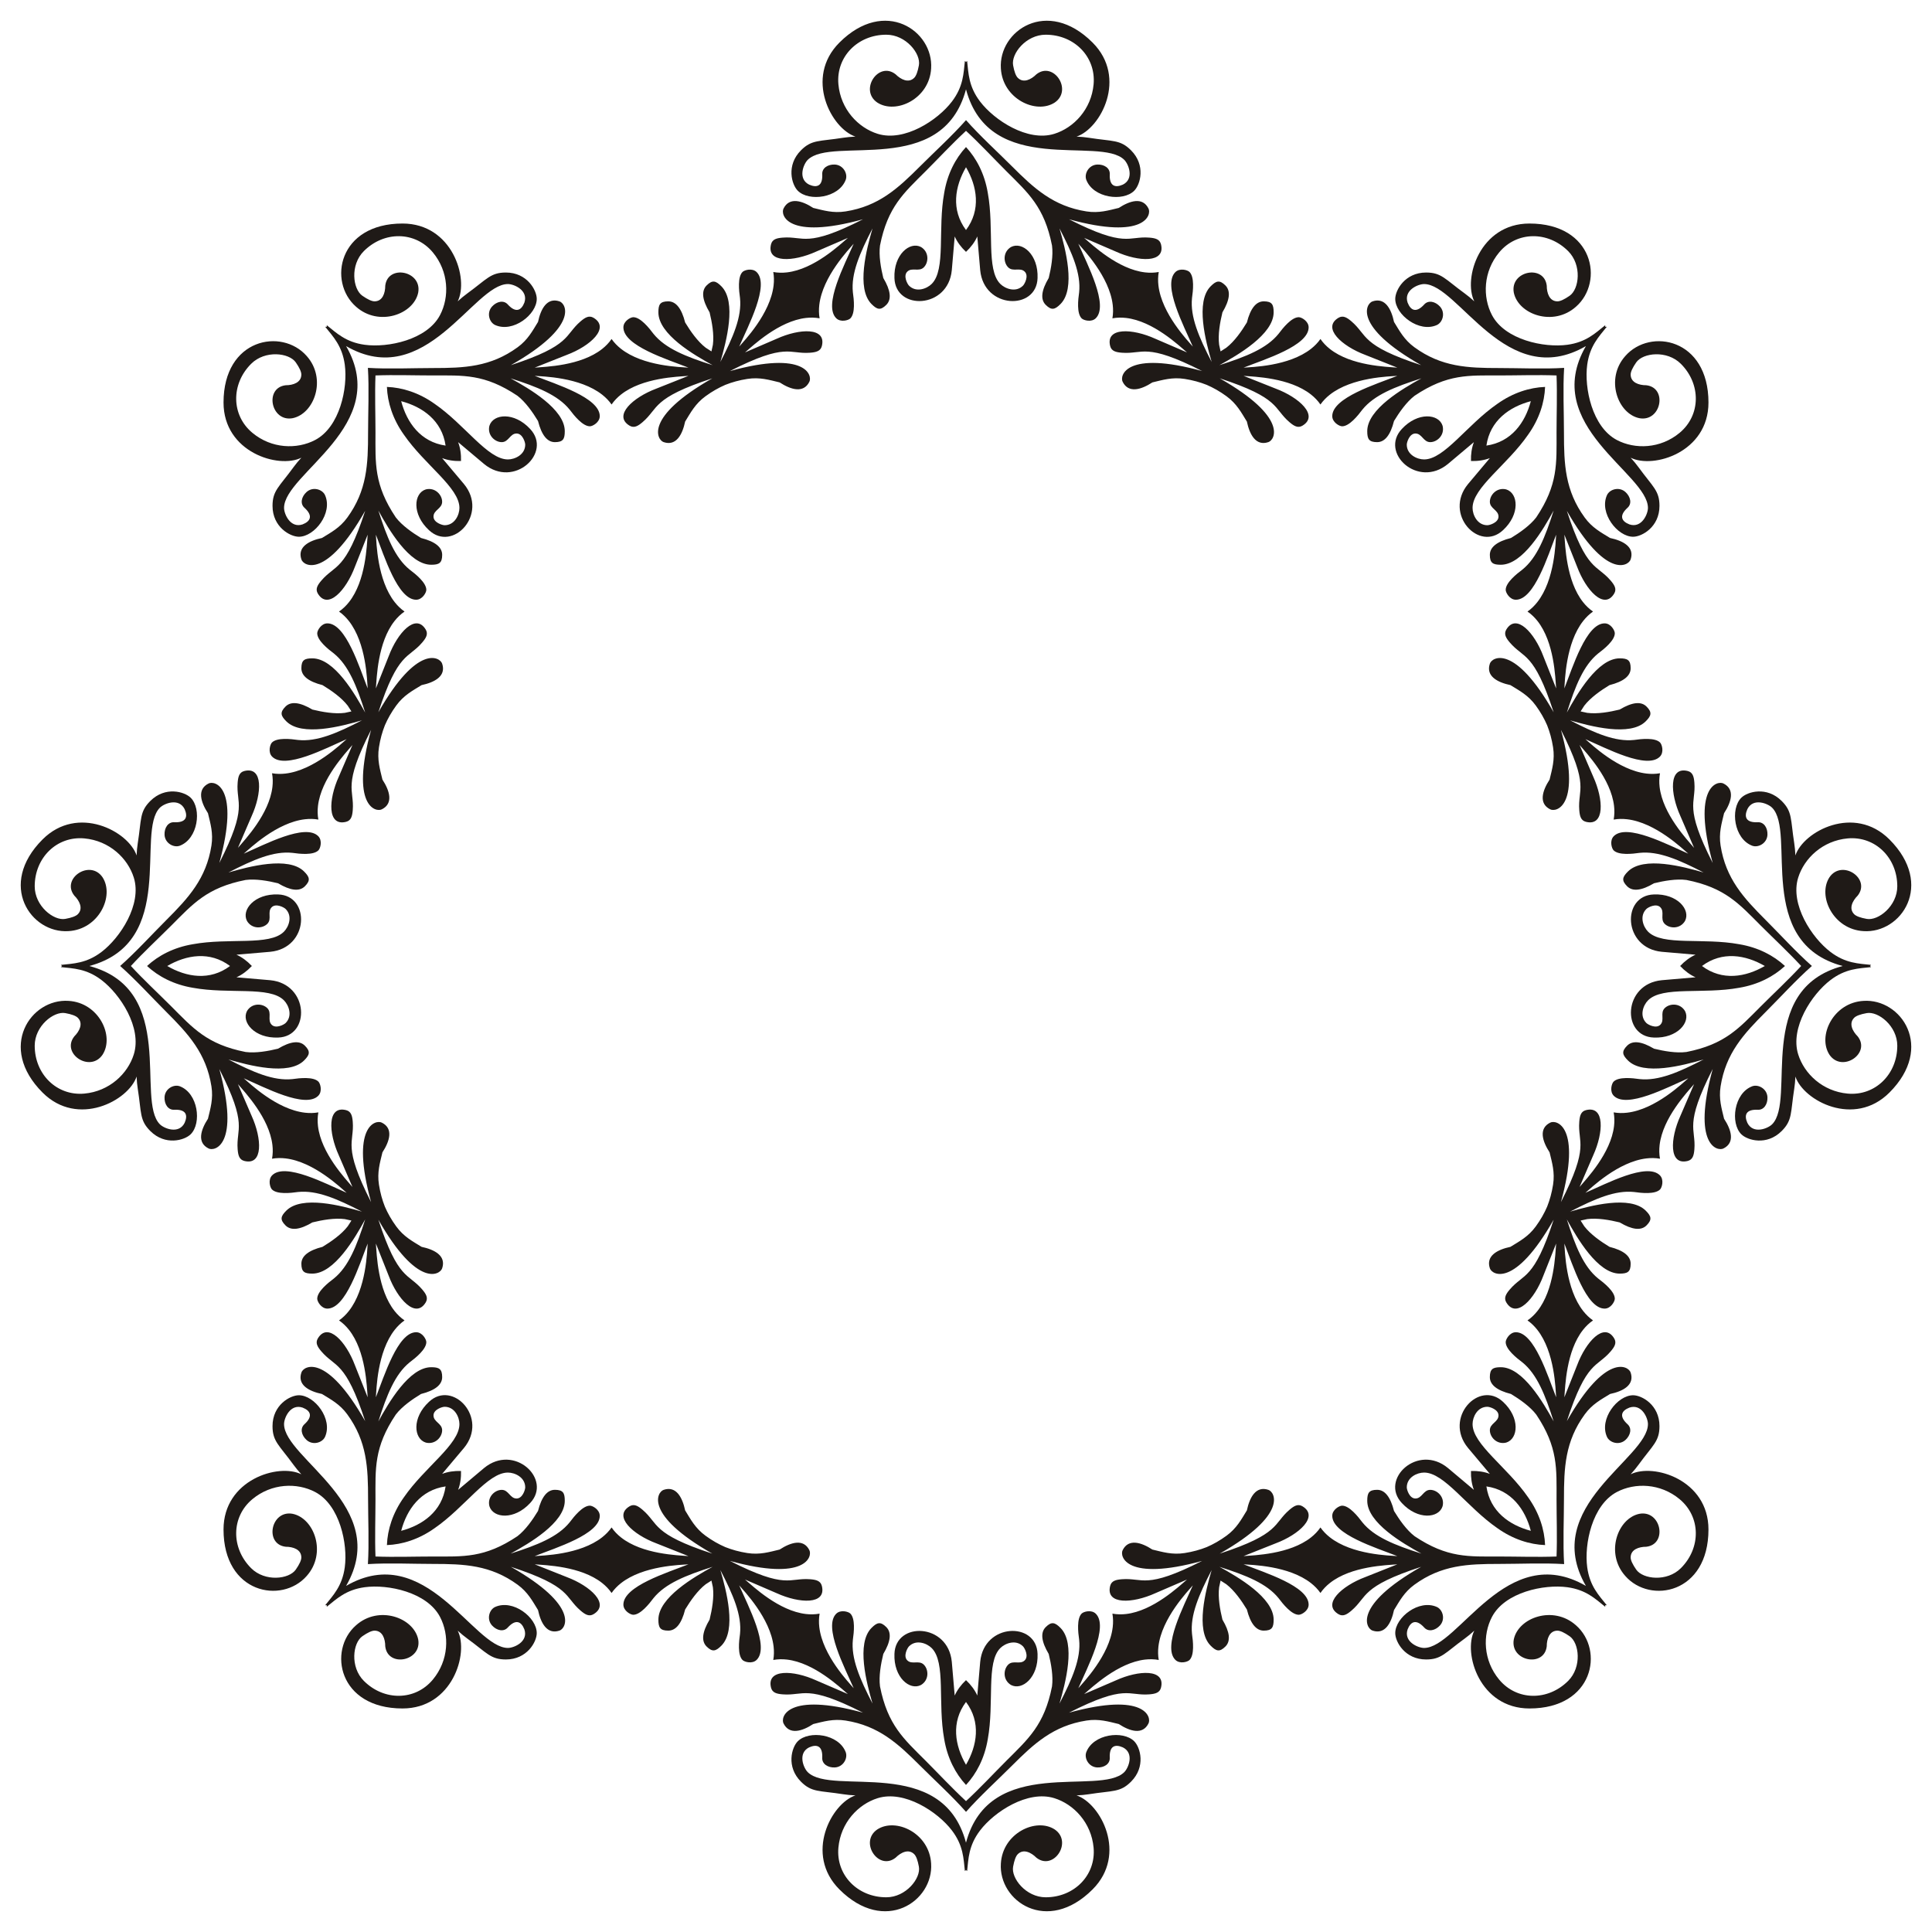 <?xml version="1.0" encoding="utf-8"?>

<!DOCTYPE svg PUBLIC "-//W3C//DTD SVG 1.1//EN" "http://www.w3.org/Graphics/SVG/1.1/DTD/svg11.dtd">
<svg version="1.1" id="Layer_1" xmlns="http://www.w3.org/2000/svg" xmlns:xlink="http://www.w3.org/1999/xlink" x="0px" y="0px"
	 viewBox="0 0 1635.099 1635.099" enable-background="new 0 0 1635.099 1635.099" xml:space="preserve">
<g>
	<path fill="#1F1A17" d="M1358.531,276.568c0-0.441,0-0.883,0-1.324c-8.244,6.594-16.087,14.372-32.056,16.55
		c-19.701,2.687-52.761-4.184-63.762-25.087c-8.06-15.313-7.482-36.841,6.097-53.135c14.951-17.941,41.236-18.171,58.362-1.045
		c11.809,11.809,9.367,32.164,1.219,37.805c-4.53,3.136-7.956,4.704-10.278,4.704c-6.772,0-9.059-6.971-9.059-13.24v0
		c-2.152-18.303-31.335-12.537-27.874,5.923c3.873,18.395,33.376,29.022,52.613,11.847c23.996-20.993,14.983-70.383-39.372-70.383
		c-42.11,0-56.309,46.617-46.689,65.853c-2.787-2.555-5.459-4.762-8.014-6.62c-16.745-12.179-19.762-17.77-32.752-17.77
		c-17.948,0-26.132,14.943-26.132,22.299c0,13.281,20.098,28.943,35.249,22.125c4.972-2.295,7.416-10.355,2.555-15.679
		c-3.87-4.239-9.855-5.721-13.415-1.568c-6.58,7.129-11.272,5.111-13.937-1.742c-3.475-10.43,8.834-15.679,13.937-15.679
		c29.182,0,69.757,91.399,136.965,52.511c-38.888,67.208,52.511,107.783,52.511,136.965c0,5.104-5.249,17.412-15.679,13.937
		c-6.853-2.665-8.871-7.357-1.742-13.937c4.153-3.56,2.671-9.544-1.568-13.414c-5.324-4.861-13.385-2.417-15.679,2.555
		c-6.818,15.152,8.844,35.249,22.125,35.249c7.357,0,22.299-8.184,22.299-26.132c0-12.99-5.591-16.007-17.77-32.752
		c-1.858-2.555-4.065-5.227-6.62-8.014c19.236,9.62,65.853-4.579,65.853-46.689c0-54.356-49.389-63.368-70.382-39.372
		c-17.176,19.236-6.548,48.739,11.847,52.613c18.46,3.461,24.226-25.722,5.923-27.874l0,0c-6.269,0-13.24-2.287-13.24-9.059
		c0-2.323,1.568-5.749,4.704-10.279c5.64-8.147,25.996-10.589,37.805,1.22c17.125,17.125,16.895,43.411-1.045,58.362
		c-16.294,13.579-37.822,14.157-53.135,6.097c-20.902-11.001-27.774-44.061-25.087-63.762c2.178-15.969,9.957-23.812,16.55-32.055
		C1359.414,276.568,1358.972,276.568,1358.531,276.568z"/>
	<path fill="#1F1A17" d="M1582.613,817.55c0.312-0.312,0.625-0.624,0.936-0.936c-10.491-1.167-21.538-1.212-34.37-10.964
		c-15.831-12.031-34.349-40.267-27.348-62.826c5.129-16.527,20.76-31.341,41.884-33.261c23.258-2.114,42.007,16.31,42.007,40.529
		c0,16.7-16.12,29.367-25.87,27.594c-5.42-0.985-8.952-2.299-10.594-3.942c-4.789-4.789-1.476-11.335,2.957-15.768l0,0
		c11.42-14.464-13.292-31.022-23.898-15.522c-10.268,15.746,3.079,44.122,28.826,45.58c31.812,2.123,60.363-39.173,21.927-77.608
		c-29.776-29.776-72.78-6.854-79.579,13.551c-0.164-3.778-0.493-7.227-0.986-10.348c-3.229-20.452-1.409-26.539-10.594-35.725
		c-12.691-12.691-29.044-7.912-34.246-2.71c-9.391,9.391-6.255,34.677,9.28,40.57c5.138,1.893,12.566-2.078,12.894-9.28
		c0.261-5.734-2.923-11.014-8.377-10.594c-9.694,0.388-11.584-4.357-8.623-11.087c4.918-9.832,17.333-4.841,20.942-1.232
		c20.635,20.635-15.303,113.954,59.718,133.979c-75.021,20.025-39.084,113.345-59.718,133.979c-3.609,3.609-16.024,8.6-20.942-1.232
		c-2.961-6.73-1.07-11.475,8.623-11.087c5.454,0.42,8.637-4.86,8.377-10.594c-0.328-7.202-7.756-11.173-12.894-9.28
		c-15.535,5.893-18.671,31.179-9.28,40.57c5.202,5.202,21.555,9.981,34.246-2.71c9.185-9.185,7.365-15.272,10.594-35.724
		c0.493-3.121,0.821-6.57,0.986-10.348c6.8,20.405,49.803,43.327,79.579,13.551c38.435-38.435,9.885-79.731-21.927-77.608
		c-25.747,1.457-39.094,29.834-28.826,45.58c10.606,15.5,35.319-1.058,23.898-15.522v0c-4.433-4.433-7.745-10.98-2.957-15.768
		c1.643-1.643,5.174-2.956,10.594-3.942c9.749-1.773,25.87,10.894,25.87,27.594c0,24.219-18.749,42.643-42.007,40.529
		c-21.124-1.92-36.755-16.734-41.884-33.261c-7.001-22.559,11.517-50.795,27.348-62.826c12.832-9.751,23.878-9.797,34.37-10.964
		C1583.237,818.174,1582.925,817.862,1582.613,817.55z"/>
	<path fill="#1F1A17" d="M1358.531,1358.531c0.441,0,0.883,0,1.324,0c-6.594-8.244-14.372-16.087-16.55-32.056
		c-2.687-19.701,4.184-52.761,25.087-63.762c15.313-8.06,36.841-7.482,53.135,6.097c17.941,14.951,18.171,41.236,1.045,58.362
		c-11.809,11.809-32.164,9.367-37.805,1.219c-3.136-4.53-4.704-7.956-4.704-10.278c0-6.772,6.971-9.059,13.24-9.059l0,0
		c18.303-2.152,12.537-31.335-5.923-27.874c-18.395,3.873-29.022,33.376-11.847,52.613c20.993,23.996,70.382,14.983,70.382-39.372
		c0-42.11-46.616-56.309-65.853-46.689c2.555-2.787,4.762-5.459,6.62-8.014c12.179-16.745,17.77-19.762,17.77-32.752
		c0-17.948-14.943-26.132-22.299-26.132c-13.281,0-28.943,20.098-22.125,35.249c2.295,4.972,10.355,7.416,15.679,2.555
		c4.239-3.87,5.721-9.855,1.568-13.415c-7.129-6.58-5.111-11.272,1.742-13.937c10.43-3.475,15.679,8.834,15.679,13.937
		c0,29.182-91.399,69.757-52.511,136.965c-67.208-38.888-107.783,52.511-136.965,52.511c-5.104,0-17.412-5.249-13.937-15.679
		c2.665-6.853,7.357-8.871,13.937-1.742c3.56,4.153,9.544,2.671,13.415-1.568c4.861-5.324,2.417-13.385-2.555-15.679
		c-15.151-6.818-35.249,8.844-35.249,22.125c0,7.357,8.184,22.299,26.132,22.299c12.99,0,16.007-5.591,32.752-17.77
		c2.555-1.858,5.227-4.065,8.014-6.62c-9.62,19.236,4.579,65.853,46.689,65.853c54.356,0,63.368-49.389,39.372-70.382
		c-19.236-17.176-48.739-6.548-52.613,11.847c-3.461,18.46,25.722,24.226,27.874,5.923l0,0c0-6.269,2.287-13.24,9.059-13.24
		c2.323,0,5.749,1.568,10.278,4.704c8.147,5.64,10.589,25.996-1.219,37.805c-17.125,17.125-43.411,16.895-58.362-1.045
		c-13.579-16.294-14.157-37.822-6.097-53.135c11.001-20.902,44.061-27.774,63.762-25.087c15.969,2.178,23.812,9.957,32.056,16.55
		C1358.531,1359.414,1358.531,1358.972,1358.531,1358.531z"/>
	<path fill="#1F1A17" d="M817.55,1582.613c0.312,0.312,0.624,0.625,0.936,0.936c1.167-10.491,1.212-21.538,10.964-34.37
		c12.031-15.831,40.267-34.349,62.826-27.348c16.527,5.129,31.341,20.76,33.261,41.884c2.114,23.258-16.31,42.007-40.529,42.007
		c-16.7,0-29.367-16.12-27.594-25.87c0.985-5.42,2.299-8.952,3.942-10.594c4.789-4.789,11.335-1.476,15.768,2.957h0
		c14.464,11.42,31.022-13.292,15.522-23.898c-15.746-10.268-44.122,3.079-45.58,28.826c-2.123,31.812,39.173,60.363,77.608,21.927
		c29.776-29.776,6.854-72.78-13.551-79.579c3.778-0.164,7.227-0.493,10.348-0.986c20.452-3.229,26.539-1.409,35.724-10.594
		c12.691-12.691,7.912-29.044,2.71-34.246c-9.391-9.391-34.677-6.255-40.57,9.28c-1.893,5.138,2.078,12.566,9.28,12.894
		c5.734,0.261,11.014-2.923,10.594-8.377c-0.388-9.694,4.357-11.584,11.087-8.623c9.832,4.918,4.841,17.333,1.232,20.942
		c-20.635,20.635-113.954-15.303-133.979,59.718c-20.025-75.021-113.345-39.084-133.979-59.718
		c-3.609-3.609-8.6-16.024,1.232-20.942c6.73-2.961,11.475-1.07,11.087,8.623c-0.42,5.454,4.86,8.637,10.594,8.377
		c7.202-0.328,11.173-7.756,9.28-12.894c-5.893-15.535-31.179-18.671-40.57-9.28c-5.202,5.202-9.981,21.555,2.71,34.246
		c9.185,9.185,15.272,7.365,35.725,10.594c3.121,0.493,6.57,0.821,10.348,0.986c-20.405,6.8-43.327,49.803-13.551,79.579
		c38.435,38.435,79.731,9.885,77.608-21.927c-1.457-25.747-29.834-39.094-45.58-28.826c-15.5,10.606,1.058,35.319,15.522,23.898l0,0
		c4.433-4.433,10.98-7.745,15.768-2.957c1.643,1.643,2.956,5.174,3.942,10.594c1.773,9.749-10.894,25.87-27.594,25.87
		c-24.219,0-42.643-18.749-40.529-42.007c1.92-21.124,16.733-36.755,33.261-41.884c22.559-7.001,50.795,11.517,62.826,27.348
		c9.752,12.832,9.797,23.878,10.964,34.37C816.925,1583.237,817.238,1582.925,817.55,1582.613z"/>
	<path fill="#1F1A17" d="M276.568,1358.531c0,0.441,0,0.883,0,1.324c8.244-6.594,16.087-14.372,32.055-16.55
		c19.701-2.687,52.761,4.184,63.762,25.087c8.06,15.313,7.482,36.841-6.097,53.135c-14.951,17.941-41.236,18.171-58.362,1.045
		c-11.809-11.809-9.367-32.164-1.22-37.805c4.53-3.136,7.956-4.704,10.279-4.704c6.772,0,9.059,6.971,9.059,13.24l0,0
		c2.152,18.303,31.335,12.537,27.874-5.923c-3.873-18.395-33.376-29.022-52.613-11.847c-23.996,20.993-14.983,70.382,39.372,70.382
		c42.11,0,56.309-46.616,46.689-65.853c2.787,2.555,5.459,4.762,8.014,6.62c16.745,12.179,19.762,17.77,32.752,17.77
		c17.948,0,26.132-14.943,26.132-22.299c0-13.281-20.098-28.943-35.249-22.125c-4.972,2.295-7.416,10.355-2.555,15.679
		c3.87,4.239,9.855,5.721,13.414,1.568c6.58-7.129,11.272-5.111,13.937,1.742c3.475,10.43-8.834,15.679-13.937,15.679
		c-29.182,0-69.757-91.399-136.965-52.511c38.888-67.208-52.511-107.783-52.511-136.965c0-5.104,5.249-17.412,15.679-13.937
		c6.853,2.665,8.871,7.357,1.742,13.937c-4.154,3.56-2.671,9.544,1.568,13.415c5.324,4.861,13.385,2.417,15.679-2.555
		c6.818-15.151-8.845-35.249-22.125-35.249c-7.357,0-22.299,8.184-22.299,26.132c0,12.99,5.591,16.007,17.77,32.752
		c1.858,2.555,4.065,5.227,6.62,8.014c-19.236-9.62-65.853,4.579-65.853,46.689c0,54.356,49.389,63.368,70.383,39.372
		c17.176-19.236,6.548-48.739-11.847-52.613c-18.46-3.461-24.226,25.722-5.923,27.874h0c6.269,0,13.24,2.287,13.24,9.059
		c0,2.323-1.568,5.749-4.704,10.278c-5.64,8.147-25.996,10.589-37.805-1.219c-17.125-17.125-16.895-43.411,1.045-58.362
		c16.294-13.579,37.822-14.157,53.135-6.097c20.902,11.001,27.774,44.061,25.087,63.762c-2.178,15.969-9.957,23.812-16.55,32.056
		C275.685,1358.531,276.127,1358.531,276.568,1358.531z"/>
	<path fill="#1F1A17" d="M52.487,817.55c-0.312,0.312-0.624,0.624-0.936,0.936c10.492,1.167,21.538,1.212,34.369,10.964
		c15.831,12.031,34.349,40.267,27.348,62.826c-5.129,16.527-20.76,31.341-41.884,33.261c-23.258,2.114-42.007-16.31-42.007-40.529
		c0-16.7,16.12-29.367,25.869-27.594c5.42,0.985,8.952,2.299,10.594,3.942c4.789,4.789,1.476,11.335-2.957,15.768l0,0
		c-11.42,14.464,13.293,31.022,23.899,15.522c10.268-15.746-3.079-44.122-28.826-45.58c-31.812-2.123-60.363,39.173-21.928,77.608
		c29.776,29.776,72.78,6.854,79.58-13.551c0.164,3.778,0.493,7.227,0.986,10.348c3.229,20.452,1.409,26.539,10.594,35.724
		c12.691,12.691,29.044,7.912,34.246,2.71c9.391-9.391,6.254-34.677-9.28-40.57c-5.138-1.893-12.566,2.078-12.894,9.28
		c-0.261,5.734,2.923,11.014,8.377,10.594c9.694-0.388,11.584,4.357,8.623,11.087c-4.918,9.832-17.333,4.841-20.942,1.232
		C114.683,930.894,150.621,837.575,75.6,817.55c75.021-20.025,39.084-113.345,59.718-133.979c3.609-3.609,16.024-8.6,20.942,1.232
		c2.961,6.73,1.07,11.475-8.623,11.087c-5.454-0.42-8.638,4.86-8.377,10.594c0.328,7.202,7.756,11.173,12.894,9.28
		c15.535-5.893,18.671-31.179,9.28-40.57c-5.202-5.202-21.555-9.981-34.246,2.71c-9.185,9.185-7.365,15.272-10.594,35.725
		c-0.493,3.121-0.821,6.57-0.986,10.348c-6.8-20.405-49.803-43.327-79.58-13.551c-38.435,38.435-9.885,79.731,21.928,77.608
		c25.747-1.457,39.094-29.834,28.826-45.58c-10.606-15.5-35.319,1.058-23.899,15.522h0c4.433,4.433,7.745,10.98,2.957,15.768
		c-1.643,1.643-5.174,2.956-10.594,3.942c-9.749,1.773-25.87-10.894-25.869-27.594c0-24.219,18.749-42.643,42.007-40.529
		c21.124,1.92,36.755,16.733,41.884,33.261c7.001,22.559-11.517,50.795-27.348,62.826c-12.832,9.752-23.878,9.797-34.369,10.964
		C51.862,816.925,52.175,817.238,52.487,817.55z"/>
	<path fill="#1F1A17" d="M276.568,276.568c-0.441,0-0.883,0-1.324,0c6.594,8.244,14.372,16.087,16.55,32.055
		c2.687,19.701-4.184,52.761-25.087,63.762c-15.313,8.06-36.841,7.482-53.135-6.097c-17.941-14.951-18.171-41.236-1.045-58.362
		c11.809-11.809,32.164-9.367,37.805-1.22c3.136,4.53,4.704,7.956,4.704,10.279c0,6.772-6.971,9.059-13.24,9.059h0
		c-18.303,2.152-12.537,31.335,5.923,27.874c18.395-3.873,29.022-33.376,11.847-52.613c-20.993-23.996-70.383-14.983-70.383,39.372
		c0,42.11,46.617,56.309,65.853,46.689c-2.555,2.787-4.762,5.459-6.62,8.014c-12.179,16.745-17.77,19.762-17.77,32.752
		c0,17.948,14.943,26.132,22.299,26.132c13.281,0,28.943-20.098,22.125-35.249c-2.295-4.972-10.355-7.416-15.679-2.555
		c-4.239,3.87-5.721,9.855-1.568,13.414c7.129,6.58,5.111,11.272-1.742,13.937c-10.43,3.475-15.679-8.834-15.679-13.937
		c0-29.182,91.399-69.757,52.511-136.965c67.208,38.888,107.783-52.511,136.965-52.511c5.104,0,17.412,5.249,13.937,15.679
		c-2.665,6.853-7.357,8.871-13.937,1.742c-3.56-4.154-9.544-2.671-13.414,1.568c-4.861,5.324-2.417,13.385,2.555,15.679
		c15.152,6.818,35.249-8.845,35.249-22.125c0-7.357-8.184-22.299-26.132-22.299c-12.99,0-16.007,5.591-32.752,17.77
		c-2.555,1.858-5.227,4.065-8.014,6.62c9.62-19.236-4.579-65.853-46.689-65.853c-54.356,0-63.368,49.389-39.372,70.383
		c19.236,17.176,48.739,6.548,52.613-11.847c3.461-18.46-25.722-24.226-27.874-5.923v0c0,6.269-2.287,13.24-9.059,13.24
		c-2.323,0-5.749-1.568-10.279-4.704c-8.147-5.64-10.589-25.996,1.22-37.805c17.125-17.125,43.411-16.895,58.362,1.045
		c13.579,16.294,14.157,37.822,6.097,53.135c-11.001,20.902-44.061,27.774-63.762,25.087c-15.969-2.178-23.812-9.957-32.055-16.55
		C276.568,275.685,276.568,276.127,276.568,276.568z"/>
	<path fill="#1F1A17" d="M817.55,52.487c-0.312-0.312-0.624-0.624-0.936-0.936c-1.167,10.492-1.212,21.538-10.964,34.369
		c-12.031,15.831-40.267,34.349-62.826,27.348c-16.527-5.129-31.341-20.76-33.261-41.884c-2.114-23.258,16.31-42.007,40.529-42.007
		c16.7,0,29.367,16.12,27.594,25.869c-0.985,5.42-2.299,8.952-3.942,10.594c-4.789,4.789-11.335,1.476-15.768-2.957v0
		c-14.464-11.42-31.022,13.293-15.522,23.899c15.746,10.268,44.122-3.079,45.58-28.826c2.123-31.812-39.173-60.363-77.608-21.928
		c-29.776,29.776-6.854,72.78,13.551,79.58c-3.778,0.164-7.227,0.493-10.348,0.986c-20.452,3.229-26.539,1.409-35.725,10.594
		c-12.691,12.691-7.912,29.044-2.71,34.246c9.391,9.391,34.677,6.254,40.57-9.28c1.893-5.138-2.078-12.566-9.28-12.894
		c-5.734-0.261-11.014,2.923-10.594,8.377c0.388,9.694-4.357,11.584-11.087,8.623c-9.832-4.918-4.841-17.333-1.232-20.942
		c20.635-20.635,113.954,15.303,133.979-59.718c20.025,75.021,113.345,39.084,133.979,59.718c3.609,3.609,8.6,16.024-1.232,20.942
		c-6.73,2.961-11.475,1.07-11.087-8.623c0.42-5.454-4.86-8.638-10.594-8.377c-7.202,0.328-11.173,7.756-9.28,12.894
		c5.893,15.535,31.179,18.671,40.57,9.28c5.202-5.202,9.981-21.555-2.71-34.246c-9.185-9.185-15.272-7.365-35.724-10.594
		c-3.121-0.493-6.57-0.821-10.348-0.986c20.405-6.8,43.327-49.803,13.551-79.58c-38.435-38.435-79.731-9.885-77.608,21.928
		c1.457,25.747,29.834,39.094,45.58,28.826c15.5-10.606-1.058-35.319-15.522-23.899l0,0c-4.433,4.433-10.98,7.745-15.768,2.957
		c-1.643-1.643-2.956-5.174-3.942-10.594c-1.773-9.749,10.894-25.87,27.594-25.869c24.219,0,42.643,18.749,40.529,42.007
		c-1.92,21.124-16.734,36.755-33.261,41.884c-22.559,7.001-50.795-11.517-62.826-27.348c-9.751-12.832-9.797-23.878-10.964-34.369
		C818.174,51.862,817.862,52.175,817.55,52.487z"/>
	<path fill="#1F1A17" d="M1510.648,817.55c-9.627-8.911-22.636-15.724-38.708-18.429c-30.737-5.646-64.935,1.586-77.116-10.594
		c-4.139-4.139-7.525-13.17-1.478-19.217c1.393-1.393,8.245-5.059,11.826-1.478c3.954,3.954-0.448,9.9,3.696,14.043
		c4.15,4.15,12.981,4.534,17.164-2.382c5.026-9.493-6.45-23.296-26.28-22.502c-27.624,0.836-26.23,45.406,6.652,48.536l28.58,2.464
		c-4.657,2.07-9.112,5.374-13.034,9.56c3.922,4.186,8.377,7.489,13.034,9.56l-28.58,2.464c-32.882,3.13-34.276,47.701-6.652,48.536
		c19.83,0.794,31.307-13.009,26.28-22.502c-4.183-6.915-13.014-6.532-17.164-2.382c-4.143,4.143,0.259,10.089-3.696,14.043
		c-3.581,3.581-10.434-0.086-11.826-1.478c-6.047-6.047-2.661-15.078,1.478-19.217c12.18-12.18,46.379-4.948,77.116-10.594
		C1488.012,833.274,1501.022,826.461,1510.648,817.55z M1440.419,817.55c17.089-12.805,36.944-9.449,53.155,0
		C1477.363,826.998,1457.508,830.355,1440.419,817.55z"/>
	<path fill="#1F1A17" d="M1307.644,1307.644c-0.506-13.108-4.887-27.125-14.339-40.402c-17.742-25.726-47.038-44.794-47.038-62.02
		c0-5.853,3.992-14.634,12.543-14.634c1.969,0,9.408,2.253,9.408,7.317c0,5.592-7.317,6.684-7.317,12.543
		c0,5.869,5.974,12.385,13.821,10.453c10.267-3.158,11.912-21.034-2.671-34.494c-20.124-18.942-50.654,13.559-29.617,39.024
		l18.467,21.951c-4.757-1.829-10.243-2.644-15.976-2.457c-0.187,5.733,0.628,11.219,2.457,15.976l-21.951-18.467
		c-25.465-21.038-57.966,9.493-39.024,29.617c13.46,14.583,31.336,12.938,34.494,2.671c1.932-7.848-4.584-13.821-10.453-13.821
		c-5.86,0-6.951,7.317-12.543,7.317c-5.064,0-7.317-7.438-7.317-9.408c0-8.552,8.781-12.543,14.634-12.543
		c17.226,0,36.294,29.296,62.02,47.038C1280.52,1302.757,1294.536,1307.139,1307.644,1307.644z M1257.985,1257.985
		c21.138,3.029,32.804,19.442,37.586,37.586C1277.427,1290.789,1261.014,1279.123,1257.985,1257.985z"/>
	<path fill="#1F1A17" d="M817.55,1510.648c8.911-9.627,15.724-22.636,18.429-38.708c5.646-30.737-1.586-64.935,10.594-77.116
		c4.139-4.139,13.17-7.525,19.217-1.478c1.393,1.393,5.059,8.245,1.478,11.826c-3.954,3.954-9.9-0.448-14.043,3.696
		c-4.15,4.15-4.534,12.981,2.382,17.164c9.493,5.026,23.296-6.45,22.502-26.28c-0.836-27.624-45.406-26.23-48.536,6.652
		l-2.464,28.58c-2.07-4.657-5.374-9.112-9.56-13.034c-4.186,3.922-7.489,8.377-9.56,13.034l-2.464-28.58
		c-3.13-32.882-47.701-34.276-48.536-6.652c-0.794,19.83,13.009,31.307,22.502,26.28c6.915-4.183,6.532-13.014,2.382-17.164
		c-4.143-4.143-10.089,0.259-14.043-3.696c-3.581-3.581,0.086-10.434,1.478-11.826c6.047-6.047,15.078-2.661,19.217,1.478
		c12.18,12.18,4.948,46.379,10.594,77.116C801.826,1488.012,808.638,1501.022,817.55,1510.648z M817.55,1440.419
		c12.805,17.089,9.449,36.944,0,53.155C808.101,1477.363,804.744,1457.508,817.55,1440.419z"/>
	<path fill="#1F1A17" d="M327.455,1307.644c13.108-0.506,27.124-4.887,40.402-14.339c25.727-17.742,44.794-47.038,62.02-47.038
		c5.853,0,14.634,3.992,14.634,12.543c0,1.969-2.253,9.408-7.317,9.408c-5.592,0-6.684-7.317-12.543-7.317
		c-5.869,0-12.385,5.974-10.453,13.821c3.158,10.267,21.034,11.912,34.494-2.671c18.942-20.124-13.559-50.654-39.024-29.617
		l-21.951,18.467c1.829-4.757,2.644-10.243,2.457-15.976c-5.733-0.187-11.219,0.628-15.976,2.457l18.467-21.951
		c21.038-25.465-9.493-57.966-29.616-39.024c-14.584,13.46-12.938,31.336-2.671,34.494c7.848,1.932,13.821-4.584,13.821-10.453
		c0-5.86-7.317-6.951-7.317-12.543c0-5.064,7.438-7.317,9.408-7.317c8.552,0,12.543,8.781,12.543,14.634
		c0,17.226-29.296,36.294-47.038,62.02C332.342,1280.52,327.961,1294.536,327.455,1307.644z M377.114,1257.985
		c-3.029,21.138-19.442,32.804-37.586,37.586C344.31,1277.427,355.976,1261.014,377.114,1257.985z"/>
	<path fill="#1F1A17" d="M124.451,817.55c9.627,8.911,22.636,15.724,38.708,18.429c30.737,5.646,64.935-1.586,77.116,10.594
		c4.139,4.139,7.525,13.17,1.478,19.217c-1.393,1.393-8.245,5.059-11.826,1.478c-3.954-3.954,0.448-9.9-3.696-14.043
		c-4.15-4.15-12.981-4.534-17.164,2.382c-5.026,9.493,6.45,23.296,26.28,22.502c27.623-0.836,26.23-45.406-6.652-48.536
		l-28.58-2.464c4.657-2.07,9.112-5.374,13.034-9.56c-3.922-4.186-8.377-7.489-13.034-9.56l28.58-2.464
		c32.882-3.13,34.276-47.701,6.652-48.536c-19.83-0.794-31.307,13.009-26.28,22.502c4.183,6.915,13.014,6.532,17.164,2.382
		c4.143-4.143-0.259-10.089,3.696-14.043c3.581-3.581,10.434,0.086,11.826,1.478c6.047,6.047,2.661,15.078-1.478,19.217
		c-12.18,12.18-46.379,4.948-77.116,10.594C147.087,801.826,134.078,808.638,124.451,817.55z M194.68,817.55
		c-17.089,12.805-36.944,9.449-53.155,0C157.736,808.101,177.591,804.744,194.68,817.55z"/>
	<path fill="#1F1A17" d="M327.455,327.455c0.506,13.108,4.887,27.124,14.339,40.402c17.742,25.727,47.038,44.794,47.038,62.02
		c0,5.853-3.992,14.634-12.543,14.634c-1.969,0-9.408-2.253-9.408-7.317c0-5.592,7.317-6.684,7.317-12.543
		c0-5.869-5.974-12.385-13.821-10.453c-10.267,3.158-11.912,21.034,2.671,34.494c20.124,18.942,50.654-13.559,29.616-39.024
		l-18.467-21.951c4.757,1.829,10.243,2.644,15.976,2.457c0.187-5.733-0.628-11.219-2.457-15.976l21.951,18.467
		c25.465,21.038,57.966-9.493,39.024-29.616c-13.46-14.584-31.336-12.938-34.494-2.671c-1.932,7.848,4.584,13.821,10.453,13.821
		c5.86,0,6.951-7.317,12.543-7.317c5.064,0,7.317,7.438,7.317,9.408c0,8.552-8.781,12.543-14.634,12.543
		c-17.226,0-36.294-29.296-62.02-47.038C354.579,332.342,340.563,327.961,327.455,327.455z M377.114,377.114
		c-21.138-3.029-32.804-19.442-37.586-37.586C357.672,344.31,374.085,355.976,377.114,377.114z"/>
	<path fill="#1F1A17" d="M817.55,124.451c-8.911,9.627-15.724,22.636-18.429,38.708c-5.646,30.737,1.586,64.935-10.594,77.116
		c-4.139,4.139-13.17,7.525-19.217,1.478c-1.393-1.393-5.059-8.245-1.478-11.826c3.954-3.954,9.9,0.448,14.043-3.696
		c4.15-4.15,4.534-12.981-2.382-17.164c-9.493-5.026-23.296,6.45-22.502,26.28c0.836,27.623,45.406,26.23,48.536-6.652l2.464-28.58
		c2.07,4.657,5.374,9.112,9.56,13.034c4.186-3.922,7.489-8.377,9.56-13.034l2.464,28.58c3.13,32.882,47.701,34.276,48.536,6.652
		c0.794-19.83-13.009-31.307-22.502-26.28c-6.915,4.183-6.532,13.014-2.382,17.164c4.143,4.143,10.089-0.259,14.043,3.696
		c3.581,3.581-0.086,10.434-1.478,11.826c-6.047,6.047-15.078,2.661-19.217-1.478c-12.18-12.18-4.948-46.379-10.594-77.116
		C833.274,147.087,826.461,134.078,817.55,124.451z M817.55,194.68c-12.805-17.089-9.449-36.944,0-53.155
		C826.998,157.736,830.355,177.591,817.55,194.68z"/>
	<path fill="#1F1A17" d="M1307.644,327.455c-13.108,0.506-27.125,4.887-40.402,14.339c-25.726,17.742-44.794,47.038-62.02,47.038
		c-5.853,0-14.634-3.992-14.634-12.543c0-1.969,2.253-9.408,7.317-9.408c5.592,0,6.684,7.317,12.543,7.317
		c5.869,0,12.385-5.974,10.453-13.821c-3.158-10.267-21.034-11.912-34.494,2.671c-18.942,20.124,13.559,50.654,39.024,29.616
		l21.951-18.467c-1.829,4.757-2.644,10.243-2.457,15.976c5.733,0.187,11.219-0.628,15.976-2.457l-18.467,21.951
		c-21.038,25.465,9.493,57.966,29.617,39.024c14.583-13.46,12.938-31.336,2.671-34.494c-7.848-1.932-13.821,4.584-13.821,10.453
		c0,5.86,7.317,6.951,7.317,12.543c0,5.064-7.438,7.317-9.408,7.317c-8.552,0-12.543-8.781-12.543-14.634
		c0-17.226,29.296-36.294,47.038-62.02C1302.757,354.579,1307.139,340.563,1307.644,327.455z M1257.985,377.114
		c3.029-21.138,19.442-32.804,37.586-37.586C1290.789,357.672,1279.123,374.085,1257.985,377.114z"/>
	<path fill="#1F1A17" d="M1323.76,311.339c-17.641,1.093-37.827,0.142-55.124,0.142c-26.265,0-48.641-0.839-71.602-17.596
		c-8.637-6.303-12.533-13.767-17.247-21.428c-2.319-10.961-7.561-20.945-18.118-17.421c-5.616,1.728-17.129,20.913,41.115,54.006
		c-51.454-16.778-45.202-25.303-59.059-37.108c-3.799-3.236-7.129-5.27-10.976-2.962c-14.175,8.506,2.821,23.924,22.648,31.359
		l27.177,10.801c-9.011-0.736-38.954-1.454-57.096-15.827c-3.032-2.402-5.735-5.185-7.954-8.414c-2.2,3.142-4.867,5.867-7.853,8.231
		c-19.002,15.046-50.9,15.496-57.196,16.01c17.995-7.075,55.052-18.485,55.052-34.088c0-5.21-5.981-8.595-8.362-8.595
		c-6.06,0-13.304,8.986-17.131,14.111c-10.016,12.357-27.384,19.269-50,26.48c15.728-8.638,45.877-26.084,45.877-44.715
		c0-6.554-1.348-9.292-8.362-9.292c-6.504,0-11.266,5.981-14.286,17.886c-4.5,7.406-10.549,16.084-17.421,21.371
		c-1.645,1.103-3.256,2.135-4.836,3.102c-0.434-1.801-0.843-3.67-1.226-5.613c-1.121-8.598,0.737-19.011,2.792-27.43
		c6.282-10.553,7.145-18.149,2.546-22.749c-4.96-4.96-7.849-3.977-12.483,0.657c-13.174,13.174-4.192,46.828,0.822,64.058
		c-10.892-21.091-18.286-38.26-16.63-54.079c0.918-6.331,2.15-17.807-2.135-22.092c-1.684-1.684-8.306-3.52-11.99,0.164
		c-11.033,11.033,7.102,45.304,14.824,63.031c-4.088-4.815-26.325-27.688-29.123-51.764c-0.44-3.783-0.399-7.596,0.267-11.373
		c-3.853,0.713-7.732,0.77-11.574,0.325c-22.992-2.665-44.672-23.33-51.565-29.182l26.855,11.58
		c19.276,8.763,42.197,9.878,38.188-6.159c-1.088-4.352-4.881-5.269-9.855-5.667c-18.145-1.451-19.753,8.998-68-15.522
		c64.585,17.783,70.01-3.923,67.261-9.116c-4.974-9.957-15.74-6.604-25.13-0.493c-8.751,2.084-16.784,4.607-27.348,2.957
		c-28.085-4.388-44.5-19.616-63.072-38.188c-12.231-12.231-27.177-25.832-38.878-39.079c-11.701,13.247-26.647,26.848-38.878,39.079
		c-18.572,18.572-34.988,33.801-63.072,38.188c-10.564,1.65-18.597-0.872-27.348-2.957c-9.39-6.111-20.157-9.464-25.13,0.493
		c-2.749,5.193,2.676,26.899,67.261,9.116c-48.247,24.52-49.855,14.071-68,15.522c-4.974,0.398-8.767,1.315-9.855,5.667
		c-4.009,16.038,18.912,14.922,38.188,6.159l26.855-11.58c-6.892,5.852-28.573,26.516-51.565,29.182
		c-3.842,0.445-7.721,0.389-11.574-0.325c0.666,3.777,0.707,7.59,0.267,11.373c-2.797,24.076-25.035,46.949-29.123,51.764
		c7.722-17.727,25.857-51.998,14.824-63.031c-3.684-3.684-10.307-1.848-11.99-0.164c-4.285,4.285-3.053,15.761-2.135,22.092
		c1.656,15.82-5.738,32.988-16.63,54.079c5.013-17.23,13.995-50.884,0.822-64.058c-4.634-4.634-7.523-5.617-12.483-0.657
		c-4.599,4.599-3.737,12.196,2.546,22.749c2.055,8.419,3.914,18.833,2.793,27.43c-0.383,1.943-0.792,3.812-1.227,5.613
		c-1.58-0.967-3.191-1.999-4.836-3.102c-6.872-5.287-12.922-13.965-17.421-21.371c-3.02-11.904-7.781-17.886-14.286-17.886
		c-7.015,0-8.362,2.738-8.362,9.292c0,18.63,30.148,36.076,45.877,44.715c-22.616-7.212-39.984-14.123-49.999-26.48
		c-3.828-5.125-11.071-14.111-17.131-14.111c-2.381,0-8.362,3.385-8.362,8.595c0,15.603,37.057,27.013,55.052,34.088
		c-6.295-0.514-38.193-0.964-57.196-16.01c-2.986-2.364-5.653-5.089-7.853-8.231c-2.22,3.229-4.923,6.012-7.954,8.414
		c-18.142,14.373-48.085,15.092-57.096,15.827l27.178-10.801c19.827-7.434,36.823-22.853,22.648-31.359
		c-3.847-2.308-7.177-0.274-10.976,2.962c-13.856,11.805-7.605,20.33-59.059,37.108c58.243-33.094,46.73-52.278,41.115-54.006
		c-10.558-3.524-15.8,6.46-18.118,17.421c-4.714,7.661-8.61,15.125-17.247,21.428c-22.961,16.756-45.337,17.596-71.602,17.596
		c-17.297,0-37.483,0.951-55.124-0.142c1.093,17.641,0.142,37.827,0.142,55.124c0,26.265-0.839,48.641-17.596,71.602
		c-6.303,8.637-13.767,12.533-21.428,17.247c-10.961,2.319-20.945,7.561-17.421,18.118c1.728,5.616,20.913,17.129,54.006-41.115
		c-16.778,51.454-25.303,45.202-37.108,59.059c-3.236,3.799-5.27,7.129-2.962,10.976c8.506,14.175,23.924-2.821,31.359-22.648
		l10.801-27.178c-0.736,9.012-1.454,38.954-15.827,57.096c-2.402,3.032-5.185,5.735-8.414,7.954c3.142,2.2,5.867,4.867,8.231,7.853
		c15.046,19.002,15.496,50.9,16.01,57.196c-7.075-17.995-18.485-55.052-34.088-55.052c-5.21,0-8.595,5.981-8.595,8.362
		c0,6.06,8.986,13.304,14.111,17.131c12.357,10.016,19.269,27.384,26.48,49.999c-8.638-15.728-26.084-45.877-44.715-45.877
		c-6.554,0-9.292,1.348-9.292,8.362c0,6.504,5.981,11.266,17.886,14.286c7.406,4.5,16.084,10.549,21.371,17.421
		c1.103,1.645,2.135,3.256,3.102,4.836c-1.801,0.434-3.67,0.843-5.613,1.227c-8.598,1.121-19.011-0.737-27.43-2.793
		c-10.553-6.282-18.149-7.145-22.749-2.546c-4.96,4.96-3.977,7.849,0.657,12.483c13.174,13.174,46.828,4.192,64.058-0.822
		c-21.091,10.893-38.26,18.286-54.079,16.63c-6.331-0.918-17.807-2.15-22.092,2.135c-1.684,1.684-3.52,8.306,0.164,11.99
		c11.033,11.033,45.304-7.102,63.031-14.824c-4.815,4.088-27.688,26.325-51.764,29.123c-3.783,0.44-7.596,0.399-11.373-0.267
		c0.713,3.853,0.77,7.732,0.325,11.574c-2.665,22.992-23.33,44.672-29.182,51.565l11.58-26.855
		c8.763-19.277,9.878-42.197-6.159-38.188c-4.352,1.088-5.269,4.881-5.667,9.855c-1.451,18.145,8.998,19.753-15.522,68
		c17.783-64.585-3.923-70.01-9.116-67.261c-9.957,4.974-6.604,15.74-0.493,25.13c2.084,8.751,4.607,16.784,2.957,27.348
		c-4.388,28.085-19.616,44.5-38.188,63.072c-12.231,12.231-25.832,27.177-39.079,38.878c13.247,11.701,26.848,26.647,39.079,38.878
		c18.572,18.572,33.801,34.988,38.188,63.072c1.65,10.564-0.872,18.597-2.957,27.348c-6.111,9.39-9.464,20.157,0.493,25.13
		c5.193,2.749,26.899-2.676,9.116-67.261c24.52,48.247,14.071,49.855,15.522,68c0.398,4.974,1.315,8.767,5.667,9.855
		c16.038,4.009,14.922-18.912,6.159-38.188l-11.58-26.855c5.852,6.892,26.516,28.573,29.182,51.565
		c0.445,3.842,0.389,7.721-0.325,11.574c3.777-0.666,7.59-0.707,11.373-0.267c24.076,2.797,46.949,25.035,51.764,29.123
		c-17.727-7.722-51.998-25.857-63.031-14.824c-3.684,3.684-1.848,10.307-0.164,11.99c4.285,4.285,15.761,3.053,22.092,2.135
		c15.82-1.656,32.988,5.738,54.079,16.63c-17.23-5.013-50.884-13.995-64.058-0.822c-4.634,4.634-5.617,7.523-0.657,12.483
		c4.599,4.599,12.196,3.737,22.749-2.546c8.419-2.055,18.833-3.914,27.43-2.792c1.943,0.383,3.812,0.792,5.613,1.226
		c-0.967,1.58-1.999,3.191-3.102,4.836c-5.287,6.872-13.965,12.922-21.371,17.421c-11.904,3.02-17.886,7.781-17.886,14.286
		c0,7.015,2.738,8.362,9.292,8.362c18.63,0,36.076-30.148,44.715-45.877c-7.212,22.616-14.123,39.984-26.48,50
		c-5.125,3.828-14.111,11.071-14.111,17.131c0,2.381,3.385,8.362,8.595,8.362c15.603,0,27.013-37.057,34.088-55.052
		c-0.514,6.295-0.964,38.193-16.01,57.196c-2.364,2.986-5.089,5.653-8.231,7.853c3.229,2.22,6.012,4.922,8.414,7.954
		c14.373,18.142,15.092,48.085,15.827,57.096l-10.801-27.177c-7.434-19.827-22.853-36.823-31.359-22.648
		c-2.308,3.847-0.274,7.177,2.962,10.976c11.805,13.856,20.33,7.605,37.108,59.059c-33.094-58.243-52.278-46.73-54.006-41.115
		c-3.524,10.558,6.46,15.8,17.421,18.118c7.661,4.714,15.125,8.61,21.428,17.247c16.756,22.961,17.596,45.337,17.596,71.602
		c0,17.297,0.951,37.483-0.142,55.124c17.641-1.093,37.827-0.142,55.124-0.142c26.265,0,48.641,0.839,71.602,17.596
		c8.637,6.303,12.533,13.767,17.247,21.428c2.319,10.961,7.561,20.945,18.118,17.421c5.616-1.728,17.129-20.912-41.115-54.006
		c51.454,16.778,45.202,25.303,59.059,37.108c3.799,3.236,7.129,5.27,10.976,2.962c14.175-8.505-2.821-23.924-22.648-31.359
		l-27.178-10.801c9.012,0.736,38.954,1.454,57.096,15.827c3.032,2.402,5.735,5.185,7.954,8.414c2.2-3.142,4.867-5.867,7.853-8.231
		c19.002-15.046,50.9-15.496,57.196-16.01c-17.995,7.075-55.052,18.485-55.052,34.088c0,5.21,5.981,8.595,8.362,8.595
		c6.06,0,13.304-8.986,17.131-14.111c10.016-12.357,27.384-19.269,49.999-26.48c-15.728,8.638-45.877,26.084-45.877,44.715
		c0,6.554,1.348,9.292,8.362,9.292c6.504,0,11.266-5.981,14.286-17.886c4.5-7.406,10.549-16.084,17.421-21.371
		c1.645-1.103,3.256-2.135,4.836-3.102c0.434,1.801,0.843,3.67,1.227,5.613c1.121,8.598-0.737,19.011-2.793,27.43
		c-6.282,10.553-7.145,18.149-2.546,22.749c4.96,4.96,7.849,3.977,12.483-0.657c13.174-13.174,4.192-46.828-0.822-64.058
		c10.893,21.091,18.286,38.26,16.63,54.079c-0.918,6.331-2.15,17.807,2.135,22.092c1.684,1.683,8.306,3.52,11.99-0.164
		c11.033-11.033-7.102-45.304-14.824-63.031c4.088,4.815,26.325,27.688,29.123,51.764c0.44,3.783,0.399,7.596-0.267,11.373
		c3.853-0.713,7.732-0.77,11.574-0.325c22.992,2.665,44.672,23.33,51.565,29.182l-26.855-11.58
		c-19.277-8.763-42.197-9.878-38.188,6.159c1.088,4.352,4.881,5.269,9.855,5.667c18.145,1.451,19.753-8.998,68,15.522
		c-64.585-17.783-70.01,3.923-67.261,9.116c4.974,9.957,15.74,6.604,25.13,0.493c8.751-2.084,16.784-4.607,27.348-2.957
		c28.085,4.388,44.5,19.616,63.072,38.188c12.231,12.231,27.177,25.832,38.878,39.079c11.701-13.247,26.647-26.848,38.878-39.079
		c18.572-18.572,34.988-33.801,63.072-38.188c10.564-1.65,18.597,0.872,27.348,2.957c9.39,6.111,20.157,9.464,25.13-0.493
		c2.749-5.193-2.676-26.899-67.261-9.116c48.247-24.52,49.855-14.071,68-15.522c4.974-0.398,8.767-1.315,9.855-5.667
		c4.009-16.038-18.912-14.922-38.188-6.159l-26.855,11.58c6.892-5.852,28.573-26.516,51.565-29.182
		c3.842-0.445,7.721-0.389,11.574,0.325c-0.666-3.777-0.707-7.59-0.267-11.373c2.797-24.076,25.035-46.949,29.123-51.764
		c-7.722,17.727-25.857,51.998-14.824,63.031c3.684,3.684,10.307,1.848,11.99,0.164c4.285-4.285,3.053-15.761,2.135-22.092
		c-1.656-15.82,5.738-32.988,16.63-54.079c-5.013,17.23-13.995,50.884-0.822,64.058c4.634,4.634,7.523,5.617,12.483,0.657
		c4.599-4.599,3.737-12.196-2.546-22.749c-2.055-8.419-3.914-18.833-2.792-27.43c0.383-1.943,0.792-3.812,1.226-5.613
		c1.58,0.967,3.191,1.999,4.836,3.102c6.872,5.286,12.922,13.965,17.421,21.371c3.02,11.904,7.781,17.886,14.286,17.886
		c7.015,0,8.362-2.738,8.362-9.292c0-18.63-30.148-36.076-45.877-44.715c22.616,7.212,39.984,14.124,50,26.48
		c3.828,5.125,11.071,14.111,17.131,14.111c2.381,0,8.362-3.385,8.362-8.595c0-15.603-37.057-27.013-55.052-34.088
		c6.295,0.514,38.193,0.964,57.196,16.01c2.986,2.364,5.653,5.089,7.853,8.231c2.22-3.229,4.922-6.011,7.954-8.414
		c18.142-14.373,48.085-15.091,57.096-15.827l-27.177,10.801c-19.827,7.434-36.823,22.853-22.648,31.359
		c3.847,2.308,7.177,0.274,10.976-2.962c13.856-11.805,7.605-20.33,59.059-37.108c-58.243,33.094-46.73,52.278-41.115,54.006
		c10.558,3.524,15.8-6.46,18.118-17.421c4.714-7.661,8.61-15.125,17.247-21.428c22.961-16.756,45.337-17.596,71.602-17.596
		c17.297,0,37.483-0.951,55.124,0.142c-1.093-17.641-0.142-37.827-0.142-55.124c0-26.265,0.839-48.641,17.596-71.602
		c6.303-8.637,13.767-12.533,21.428-17.247c10.961-2.319,20.945-7.561,17.421-18.118c-1.728-5.616-20.912-17.129-54.006,41.115
		c16.778-51.454,25.303-45.202,37.108-59.059c3.236-3.799,5.27-7.129,2.962-10.976c-8.505-14.175-23.924,2.821-31.359,22.648
		l-10.801,27.177c0.736-9.011,1.454-38.954,15.827-57.096c2.402-3.032,5.185-5.735,8.414-7.954c-3.142-2.2-5.867-4.867-8.231-7.853
		c-15.046-19.002-15.496-50.9-16.01-57.196c7.075,17.995,18.485,55.052,34.088,55.052c5.21,0,8.595-5.981,8.595-8.362
		c0-6.06-8.986-13.304-14.111-17.131c-12.357-10.016-19.269-27.384-26.48-50c8.638,15.728,26.084,45.877,44.715,45.877
		c6.554,0,9.292-1.348,9.292-8.362c0-6.504-5.981-11.266-17.886-14.286c-7.406-4.5-16.084-10.549-21.371-17.421
		c-1.103-1.645-2.135-3.256-3.102-4.836c1.801-0.434,3.67-0.843,5.613-1.226c8.598-1.121,19.011,0.737,27.43,2.792
		c10.553,6.282,18.149,7.145,22.749,2.546c4.96-4.96,3.977-7.849-0.657-12.483c-13.174-13.174-46.828-4.192-64.058,0.822
		c21.091-10.892,38.26-18.286,54.079-16.63c6.331,0.918,17.807,2.15,22.092-2.135c1.683-1.684,3.52-8.306-0.164-11.99
		c-11.033-11.033-45.304,7.102-63.031,14.824c4.815-4.088,27.688-26.325,51.764-29.123c3.783-0.44,7.596-0.399,11.373,0.267
		c-0.713-3.853-0.77-7.732-0.325-11.574c2.665-22.992,23.33-44.672,29.182-51.565l-11.58,26.855
		c-8.763,19.276-9.878,42.197,6.159,38.188c4.352-1.088,5.269-4.881,5.667-9.855c1.451-18.145-8.998-19.753,15.522-68
		c-17.783,64.585,3.923,70.01,9.116,67.261c9.957-4.974,6.604-15.74,0.493-25.13c-2.084-8.751-4.607-16.784-2.957-27.348
		c4.388-28.085,19.616-44.5,38.188-63.072c12.231-12.231,25.832-27.177,39.079-38.878c-13.247-11.701-26.848-26.647-39.079-38.878
		c-18.572-18.572-33.801-34.988-38.188-63.072c-1.65-10.564,0.872-18.597,2.957-27.348c6.111-9.39,9.464-20.157-0.493-25.13
		c-5.193-2.749-26.899,2.676-9.116,67.261c-24.52-48.247-14.071-49.855-15.522-68c-0.398-4.974-1.315-8.767-5.667-9.855
		c-16.038-4.009-14.922,18.912-6.159,38.188l11.58,26.855c-5.852-6.892-26.516-28.573-29.182-51.565
		c-0.445-3.842-0.389-7.721,0.325-11.574c-3.777,0.666-7.59,0.707-11.373,0.267c-24.076-2.797-46.949-25.035-51.764-29.123
		c17.727,7.722,51.998,25.857,63.031,14.824c3.684-3.684,1.848-10.307,0.164-11.99c-4.285-4.285-15.761-3.053-22.092-2.135
		c-15.82,1.656-32.988-5.738-54.079-16.63c17.23,5.013,50.884,13.995,64.058,0.822c4.634-4.634,5.617-7.523,0.657-12.483
		c-4.599-4.599-12.196-3.737-22.749,2.546c-8.419,2.055-18.833,3.914-27.43,2.793c-1.943-0.383-3.812-0.792-5.613-1.227
		c0.967-1.58,1.999-3.191,3.102-4.836c5.286-6.872,13.965-12.922,21.371-17.421c11.904-3.02,17.886-7.781,17.886-14.286
		c0-7.015-2.738-8.362-9.292-8.362c-18.63,0-36.076,30.148-44.715,45.877c7.212-22.616,14.124-39.984,26.48-49.999
		c5.125-3.828,14.111-11.071,14.111-17.131c0-2.381-3.385-8.362-8.595-8.362c-15.603,0-27.013,37.057-34.088,55.052
		c0.514-6.295,0.964-38.193,16.01-57.196c2.364-2.986,5.089-5.653,8.231-7.853c-3.229-2.22-6.011-4.923-8.414-7.954
		c-14.373-18.142-15.091-48.085-15.827-57.096l10.801,27.178c7.434,19.827,22.853,36.823,31.359,22.648
		c2.308-3.847,0.274-7.177-2.962-10.976c-11.805-13.856-20.33-7.605-37.108-59.059c33.094,58.243,52.278,46.73,54.006,41.115
		c3.524-10.558-6.46-15.8-17.421-18.118c-7.661-4.714-15.125-8.61-21.428-17.247c-16.756-22.961-17.596-45.337-17.596-71.602
		C1323.618,349.166,1322.667,328.98,1323.76,311.339z M1021.273,325.717c5.589,2.411,11.149,5.548,16.743,9.631
		c8.637,6.303,12.533,13.767,17.247,21.428c2.319,10.961,7.561,20.945,18.118,17.421c5.616-1.728,17.129-20.913-41.115-54.006
		c51.454,16.778,45.202,25.303,59.059,37.108c3.798,3.236,7.129,5.27,10.976,2.962c14.175-8.506-2.821-23.924-22.648-31.359
		l-27.177-10.801c9.011,0.736,38.954,1.454,57.096,15.827c3.032,2.402,5.735,5.185,7.954,8.414c2.2-3.142,4.867-5.867,7.853-8.231
		c19.002-15.046,50.901-15.496,57.196-16.01c-17.995,7.075-55.052,18.485-55.052,34.088c0,5.21,5.981,8.595,8.362,8.595
		c6.06,0,13.304-8.986,17.131-14.111c10.016-12.357,27.383-19.269,49.999-26.48c-15.728,8.638-45.877,26.084-45.877,44.715
		c0,6.554,1.348,9.292,8.362,9.292c6.504,0,11.266-5.981,14.286-17.886c4.5-7.406,10.549-16.084,17.421-21.371
		c27.793-18.632,45.85-17.189,71.776-17.189c15.094,0,32.455-0.618,48.359,0.002c0.62,15.905,0.002,33.265,0.002,48.359
		c0,25.926,1.443,43.983-17.189,71.776c-5.286,6.872-13.965,12.922-21.371,17.421c-11.904,3.02-17.886,7.781-17.886,14.286
		c0,7.015,2.738,8.362,9.292,8.362c18.63,0,36.076-30.148,44.715-45.877c-7.212,22.616-14.124,39.984-26.48,49.999
		c-5.125,3.828-14.111,11.071-14.111,17.131c0,2.381,3.385,8.362,8.595,8.362c15.603,0,27.013-37.057,34.088-55.052
		c-0.514,6.295-0.964,38.193-16.01,57.196c-2.364,2.986-5.089,5.653-8.231,7.853c3.229,2.22,6.011,4.922,8.414,7.954
		c14.373,18.142,15.092,48.085,15.827,57.096l-10.801-27.178c-7.434-19.827-22.853-36.823-31.359-22.648
		c-2.308,3.847-0.274,7.177,2.962,10.976c11.805,13.856,20.33,7.605,37.108,59.059c-33.094-58.243-52.278-46.73-54.006-41.115
		c-3.524,10.558,6.46,15.8,17.421,18.118c7.661,4.714,15.125,8.61,21.428,17.247c4.082,5.594,7.22,11.153,9.631,16.743
		c2.247,5.657,3.96,11.807,5.029,18.649c1.65,10.564-0.872,18.597-2.957,27.348c-6.111,9.39-9.464,20.157,0.493,25.13
		c5.193,2.749,26.899-2.676,9.116-67.261c24.519,48.247,14.071,49.855,15.522,68c0.398,4.974,1.314,8.767,5.667,9.855
		c16.038,4.009,14.922-18.912,6.159-38.188l-11.58-26.855c5.852,6.892,26.516,28.573,29.182,51.565
		c0.445,3.842,0.389,7.721-0.325,11.574c3.777-0.666,7.59-0.707,11.373-0.267c24.076,2.797,46.949,25.035,51.764,29.123
		c-17.727-7.722-51.998-25.857-63.031-14.824c-3.684,3.684-1.848,10.307-0.164,11.99c4.285,4.285,15.761,3.053,22.092,2.135
		c15.82-1.656,32.988,5.738,54.079,16.63c-17.23-5.013-50.884-13.995-64.058-0.822c-4.634,4.634-5.617,7.523-0.657,12.483
		c4.599,4.599,12.196,3.737,22.749-2.546c8.419-2.055,18.833-3.914,27.43-2.793c32.827,6.478,44.576,20.267,62.908,38.599
		c10.673,10.673,23.386,22.512,34.194,34.197c-10.808,11.685-23.52,23.524-34.194,34.197c-18.332,18.332-30.08,32.121-62.908,38.599
		c-8.598,1.121-19.011-0.737-27.43-2.793c-10.553-6.282-18.149-7.145-22.749-2.546c-4.96,4.96-3.977,7.849,0.657,12.483
		c13.174,13.174,46.828,4.192,64.058-0.822c-21.091,10.893-38.26,18.286-54.079,16.63c-6.331-0.918-17.807-2.15-22.092,2.135
		c-1.684,1.684-3.52,8.306,0.164,11.99c11.033,11.033,45.304-7.102,63.031-14.824c-4.815,4.088-27.688,26.325-51.764,29.123
		c-3.783,0.44-7.596,0.399-11.373-0.267c0.714,3.853,0.77,7.732,0.325,11.574c-2.665,22.992-23.33,44.672-29.182,51.565
		l11.58-26.855c8.763-19.277,9.878-42.197-6.159-38.188c-4.352,1.088-5.269,4.881-5.667,9.855c-1.451,18.145,8.998,19.753-15.522,68
		c17.783-64.585-3.923-70.01-9.116-67.261c-9.957,4.974-6.604,15.74-0.493,25.13c2.084,8.751,4.607,16.784,2.957,27.348
		c-1.069,6.842-2.781,12.992-5.029,18.649c-2.411,5.589-5.548,11.149-9.631,16.743c-6.303,8.637-13.767,12.533-21.428,17.247
		c-10.961,2.319-20.945,7.561-17.421,18.118c1.728,5.616,20.913,17.129,54.006-41.115c-16.778,51.454-25.303,45.202-37.108,59.059
		c-3.236,3.798-5.27,7.129-2.962,10.976c8.506,14.175,23.924-2.821,31.359-22.648l10.801-27.177
		c-0.736,9.011-1.454,38.954-15.827,57.096c-2.402,3.032-5.185,5.735-8.414,7.954c3.142,2.2,5.867,4.867,8.231,7.853
		c15.046,19.002,15.496,50.901,16.01,57.196c-7.075-17.995-18.485-55.052-34.088-55.052c-5.21,0-8.595,5.981-8.595,8.362
		c0,6.06,8.986,13.304,14.111,17.131c12.357,10.016,19.269,27.383,26.48,49.999c-8.638-15.728-26.084-45.877-44.715-45.877
		c-6.554,0-9.292,1.348-9.292,8.362c0,6.504,5.982,11.266,17.886,14.286c7.406,4.5,16.084,10.549,21.371,17.421
		c18.632,27.793,17.189,45.85,17.189,71.776c0,15.094,0.618,32.455-0.002,48.359c-15.905,0.62-33.265,0.002-48.359,0.002
		c-25.926,0-43.983,1.443-71.776-17.189c-6.872-5.286-12.922-13.965-17.421-21.371c-3.02-11.904-7.781-17.886-14.286-17.886
		c-7.015,0-8.362,2.738-8.362,9.292c0,18.63,30.148,36.076,45.877,44.715c-22.616-7.212-39.984-14.124-49.999-26.48
		c-3.828-5.125-11.071-14.111-17.131-14.111c-2.381,0-8.362,3.385-8.362,8.595c0,15.603,37.057,27.013,55.052,34.088
		c-6.295-0.514-38.193-0.964-57.196-16.01c-2.986-2.364-5.653-5.089-7.853-8.231c-2.22,3.229-4.922,6.011-7.954,8.414
		c-18.142,14.373-48.085,15.092-57.096,15.827l27.177-10.801c19.827-7.434,36.823-22.853,22.648-31.359
		c-3.847-2.308-7.177-0.274-10.976,2.962c-13.856,11.805-7.605,20.33-59.059,37.108c58.243-33.094,46.73-52.278,41.115-54.006
		c-10.558-3.524-15.8,6.46-18.118,17.421c-4.714,7.661-8.61,15.125-17.247,21.428c-5.594,4.082-11.153,7.22-16.743,9.631
		c-5.657,2.247-11.807,3.96-18.649,5.029c-10.564,1.65-18.597-0.872-27.348-2.957c-9.39-6.111-20.157-9.464-25.13,0.493
		c-2.749,5.193,2.676,26.899,67.261,9.116c-48.247,24.519-49.855,14.071-68,15.522c-4.974,0.398-8.767,1.314-9.855,5.667
		c-4.009,16.038,18.912,14.922,38.188,6.159l26.855-11.58c-6.892,5.852-28.573,26.516-51.565,29.182
		c-3.842,0.445-7.721,0.389-11.574-0.325c0.666,3.777,0.707,7.59,0.267,11.373c-2.797,24.076-25.035,46.949-29.123,51.764
		c7.722-17.727,25.857-51.998,14.824-63.031c-3.684-3.684-10.307-1.848-11.99-0.164c-4.285,4.285-3.053,15.761-2.135,22.092
		c1.656,15.82-5.738,32.988-16.63,54.079c5.013-17.23,13.995-50.884,0.822-64.058c-4.634-4.634-7.523-5.617-12.483-0.657
		c-4.599,4.599-3.737,12.196,2.546,22.749c2.055,8.419,3.914,18.833,2.793,27.43c-6.478,32.827-20.267,44.576-38.599,62.908
		c-10.673,10.673-22.512,23.386-34.197,34.194c-11.685-10.808-23.524-23.52-34.197-34.194
		c-18.332-18.332-32.121-30.08-38.599-62.908c-1.121-8.598,0.737-19.011,2.793-27.43c6.282-10.553,7.145-18.149,2.546-22.749
		c-4.96-4.96-7.849-3.977-12.483,0.657c-13.174,13.174-4.192,46.828,0.822,64.058c-10.893-21.091-18.286-38.26-16.63-54.079
		c0.918-6.331,2.15-17.807-2.135-22.092c-1.684-1.684-8.306-3.52-11.99,0.164c-11.033,11.033,7.102,45.304,14.824,63.031
		c-4.088-4.815-26.325-27.688-29.123-51.764c-0.44-3.783-0.399-7.596,0.267-11.373c-3.853,0.714-7.732,0.77-11.574,0.325
		c-22.992-2.665-44.672-23.33-51.565-29.182l26.855,11.58c19.276,8.763,42.197,9.878,38.188-6.159
		c-1.088-4.352-4.881-5.269-9.855-5.667c-18.145-1.451-19.753,8.998-68-15.522c64.585,17.783,70.01-3.923,67.261-9.116
		c-4.974-9.957-15.74-6.604-25.13-0.493c-8.751,2.084-16.784,4.607-27.348,2.957c-6.842-1.069-12.992-2.781-18.649-5.029
		c-5.589-2.411-11.149-5.548-16.743-9.631c-8.637-6.303-12.533-13.767-17.247-21.428c-2.319-10.961-7.561-20.945-18.118-17.421
		c-5.616,1.728-17.129,20.913,41.115,54.006c-51.454-16.778-45.202-25.303-59.059-37.108c-3.798-3.236-7.129-5.27-10.976-2.962
		c-14.175,8.506,2.821,23.924,22.648,31.359l27.178,10.801c-9.012-0.736-38.954-1.454-57.096-15.827
		c-3.032-2.402-5.735-5.185-7.954-8.414c-2.2,3.142-4.867,5.867-7.853,8.231c-19.002,15.046-50.9,15.496-57.196,16.01
		c17.995-7.075,55.052-18.485,55.052-34.088c0-5.21-5.981-8.595-8.362-8.595c-6.06,0-13.304,8.986-17.131,14.111
		c-10.016,12.357-27.384,19.269-49.999,26.48c15.728-8.638,45.877-26.084,45.877-44.715c0-6.554-1.347-9.292-8.362-9.292
		c-6.504,0-11.266,5.982-14.286,17.886c-4.5,7.406-10.549,16.084-17.421,21.371c-27.793,18.632-45.85,17.189-71.776,17.189
		c-15.094,0-32.455,0.618-48.359-0.002c-0.62-15.905-0.002-33.265-0.002-48.359c0-25.926-1.443-43.983,17.189-71.776
		c5.287-6.872,13.965-12.922,21.371-17.421c11.904-3.02,17.886-7.781,17.886-14.286c0-7.015-2.738-8.362-9.292-8.362
		c-18.63,0-36.076,30.148-44.715,45.877c7.212-22.616,14.123-39.984,26.48-49.999c5.125-3.828,14.111-11.071,14.111-17.131
		c0-2.381-3.385-8.362-8.595-8.362c-15.603,0-27.013,37.057-34.088,55.052c0.514-6.295,0.964-38.193,16.01-57.196
		c2.364-2.986,5.089-5.653,8.231-7.853c-3.229-2.22-6.011-4.922-8.414-7.954c-14.373-18.142-15.092-48.085-15.827-57.096
		l10.801,27.177c7.434,19.827,22.853,36.823,31.359,22.648c2.308-3.847,0.274-7.177-2.962-10.976
		c-11.805-13.856-20.33-7.605-37.108-59.059c33.094,58.243,52.278,46.73,54.006,41.115c3.524-10.558-6.46-15.8-17.421-18.118
		c-7.661-4.714-15.125-8.61-21.428-17.247c-4.082-5.594-7.22-11.153-9.631-16.743c-2.247-5.657-3.96-11.807-5.029-18.649
		c-1.65-10.564,0.872-18.597,2.957-27.348c6.111-9.39,9.464-20.157-0.493-25.13c-5.193-2.749-26.899,2.676-9.116,67.261
		c-24.52-48.247-14.071-49.855-15.522-68c-0.398-4.974-1.315-8.767-5.667-9.855c-16.038-4.009-14.922,18.912-6.159,38.188
		l11.58,26.855c-5.852-6.892-26.516-28.573-29.182-51.565c-0.445-3.842-0.389-7.721,0.325-11.574
		c-3.777,0.666-7.59,0.707-11.373,0.267c-24.076-2.797-46.949-25.035-51.764-29.123c17.727,7.722,51.998,25.857,63.031,14.824
		c3.684-3.684,1.848-10.307,0.164-11.99c-4.285-4.285-15.761-3.053-22.092-2.135c-15.82,1.656-32.988-5.738-54.079-16.63
		c17.23,5.013,50.884,13.995,64.058,0.822c4.634-4.634,5.617-7.523,0.657-12.483c-4.599-4.599-12.196-3.737-22.749,2.546
		c-8.419,2.055-18.833,3.914-27.43,2.793c-32.827-6.478-44.576-20.267-62.908-38.599c-10.673-10.673-23.386-22.512-34.194-34.197
		c10.808-11.685,23.52-23.524,34.194-34.197c18.332-18.332,30.08-32.121,62.908-38.599c8.598-1.121,19.011,0.737,27.43,2.793
		c10.553,6.282,18.149,7.145,22.749,2.546c4.96-4.96,3.977-7.849-0.657-12.483c-13.174-13.174-46.828-4.192-64.058,0.822
		c21.091-10.893,38.26-18.286,54.079-16.63c6.331,0.918,17.807,2.15,22.092-2.135c1.684-1.684,3.52-8.306-0.164-11.99
		c-11.033-11.033-45.304,7.102-63.031,14.824c4.815-4.088,27.688-26.325,51.764-29.123c3.783-0.44,7.596-0.399,11.373,0.267
		c-0.713-3.853-0.77-7.732-0.325-11.574c2.665-22.992,23.33-44.672,29.182-51.565l-11.58,26.855
		c-8.763,19.276-9.878,42.197,6.159,38.188c4.352-1.088,5.269-4.881,5.667-9.855c1.451-18.145-8.998-19.753,15.522-68
		c-17.783,64.585,3.923,70.01,9.116,67.261c9.957-4.974,6.604-15.74,0.493-25.13c-2.084-8.751-4.607-16.784-2.957-27.348
		c1.069-6.842,2.781-12.992,5.029-18.649c2.411-5.589,5.548-11.149,9.631-16.743c6.303-8.637,13.767-12.533,21.428-17.247
		c10.961-2.319,20.945-7.561,17.421-18.118c-1.728-5.616-20.913-17.129-54.006,41.115c16.778-51.454,25.303-45.202,37.108-59.059
		c3.236-3.798,5.27-7.129,2.962-10.976c-8.506-14.175-23.924,2.821-31.359,22.648l-10.801,27.178
		c0.736-9.012,1.454-38.954,15.827-57.096c2.402-3.032,5.185-5.735,8.414-7.954c-3.142-2.2-5.867-4.867-8.231-7.853
		c-15.046-19.002-15.496-50.9-16.01-57.196c7.075,17.995,18.485,55.052,34.088,55.052c5.21,0,8.595-5.981,8.595-8.362
		c0-6.06-8.986-13.304-14.111-17.131c-12.357-10.016-19.269-27.384-26.48-49.999c8.638,15.728,26.084,45.877,44.715,45.877
		c6.554,0,9.292-1.347,9.292-8.362c0-6.504-5.981-11.266-17.886-14.286c-7.406-4.5-16.084-10.549-21.371-17.421
		c-18.632-27.793-17.189-45.85-17.189-71.776c0-15.094-0.618-32.455,0.002-48.359c15.905-0.62,33.265-0.002,48.359-0.002
		c25.926,0,43.983-1.443,71.776,17.189c6.872,5.287,12.922,13.965,17.421,21.371c3.02,11.904,7.781,17.886,14.286,17.886
		c7.015,0,8.362-2.738,8.362-9.292c0-18.63-30.148-36.076-45.877-44.715c22.616,7.212,39.984,14.123,49.999,26.48
		c3.828,5.125,11.071,14.111,17.131,14.111c2.381,0,8.362-3.385,8.362-8.595c0-15.603-37.057-27.013-55.052-34.088
		c6.295,0.514,38.193,0.964,57.196,16.01c2.986,2.364,5.653,5.089,7.853,8.231c2.22-3.229,4.922-6.011,7.954-8.414
		c18.142-14.373,48.085-15.092,57.096-15.827l-27.178,10.801c-19.827,7.434-36.823,22.853-22.648,31.359
		c3.847,2.308,7.177,0.274,10.976-2.962c13.856-11.805,7.605-20.33,59.059-37.108c-58.243,33.094-46.73,52.278-41.115,54.006
		c10.558,3.524,15.8-6.46,18.118-17.421c4.714-7.661,8.61-15.125,17.247-21.428c5.594-4.082,11.153-7.22,16.743-9.631
		c5.657-2.247,11.807-3.96,18.649-5.029c10.564-1.65,18.597,0.872,27.348,2.957c9.39,6.111,20.157,9.464,25.13-0.493
		c2.749-5.193-2.676-26.899-67.261-9.116c48.247-24.52,49.855-14.071,68-15.522c4.974-0.398,8.767-1.315,9.855-5.667
		c4.009-16.038-18.912-14.922-38.188-6.159l-26.855,11.58c6.892-5.852,28.573-26.516,51.565-29.182
		c3.842-0.445,7.721-0.389,11.574,0.325c-0.666-3.777-0.707-7.59-0.267-11.373c2.797-24.076,25.035-46.949,29.123-51.764
		c-7.722,17.727-25.857,51.998-14.824,63.031c3.684,3.684,10.307,1.848,11.99,0.164c4.285-4.285,3.053-15.761,2.135-22.092
		c-1.656-15.82,5.738-32.988,16.63-54.079c-5.013,17.23-13.995,50.884-0.822,64.058c4.634,4.634,7.523,5.617,12.483,0.657
		c4.599-4.599,3.737-12.196-2.546-22.749c-2.055-8.419-3.914-18.833-2.793-27.43c6.478-32.827,20.267-44.576,38.599-62.908
		c10.673-10.673,22.512-23.386,34.197-34.194c11.685,10.808,23.524,23.52,34.197,34.194c18.332,18.332,32.121,30.08,38.599,62.908
		c1.121,8.598-0.737,19.011-2.793,27.43c-6.282,10.553-7.145,18.149-2.546,22.749c4.96,4.96,7.849,3.977,12.483-0.657
		c13.174-13.174,4.192-46.828-0.822-64.058c10.893,21.091,18.286,38.26,16.63,54.079c-0.918,6.331-2.15,17.807,2.135,22.092
		c1.684,1.684,8.306,3.52,11.99-0.164c11.033-11.033-7.102-45.304-14.824-63.031c4.088,4.815,26.325,27.688,29.123,51.764
		c0.44,3.783,0.399,7.596-0.267,11.373c3.853-0.713,7.732-0.77,11.574-0.325c22.992,2.665,44.672,23.33,51.565,29.182l-26.855-11.58
		c-19.277-8.763-42.197-9.878-38.188,6.159c1.088,4.352,4.881,5.269,9.855,5.667c18.145,1.451,19.753-8.998,68,15.522
		c-64.585-17.783-70.01,3.923-67.261,9.116c4.974,9.957,15.74,6.604,25.13,0.493c8.751-2.084,16.784-4.607,27.348-2.957
		C1009.467,321.757,1015.616,323.47,1021.273,325.717z"/>
</g>
</svg>
